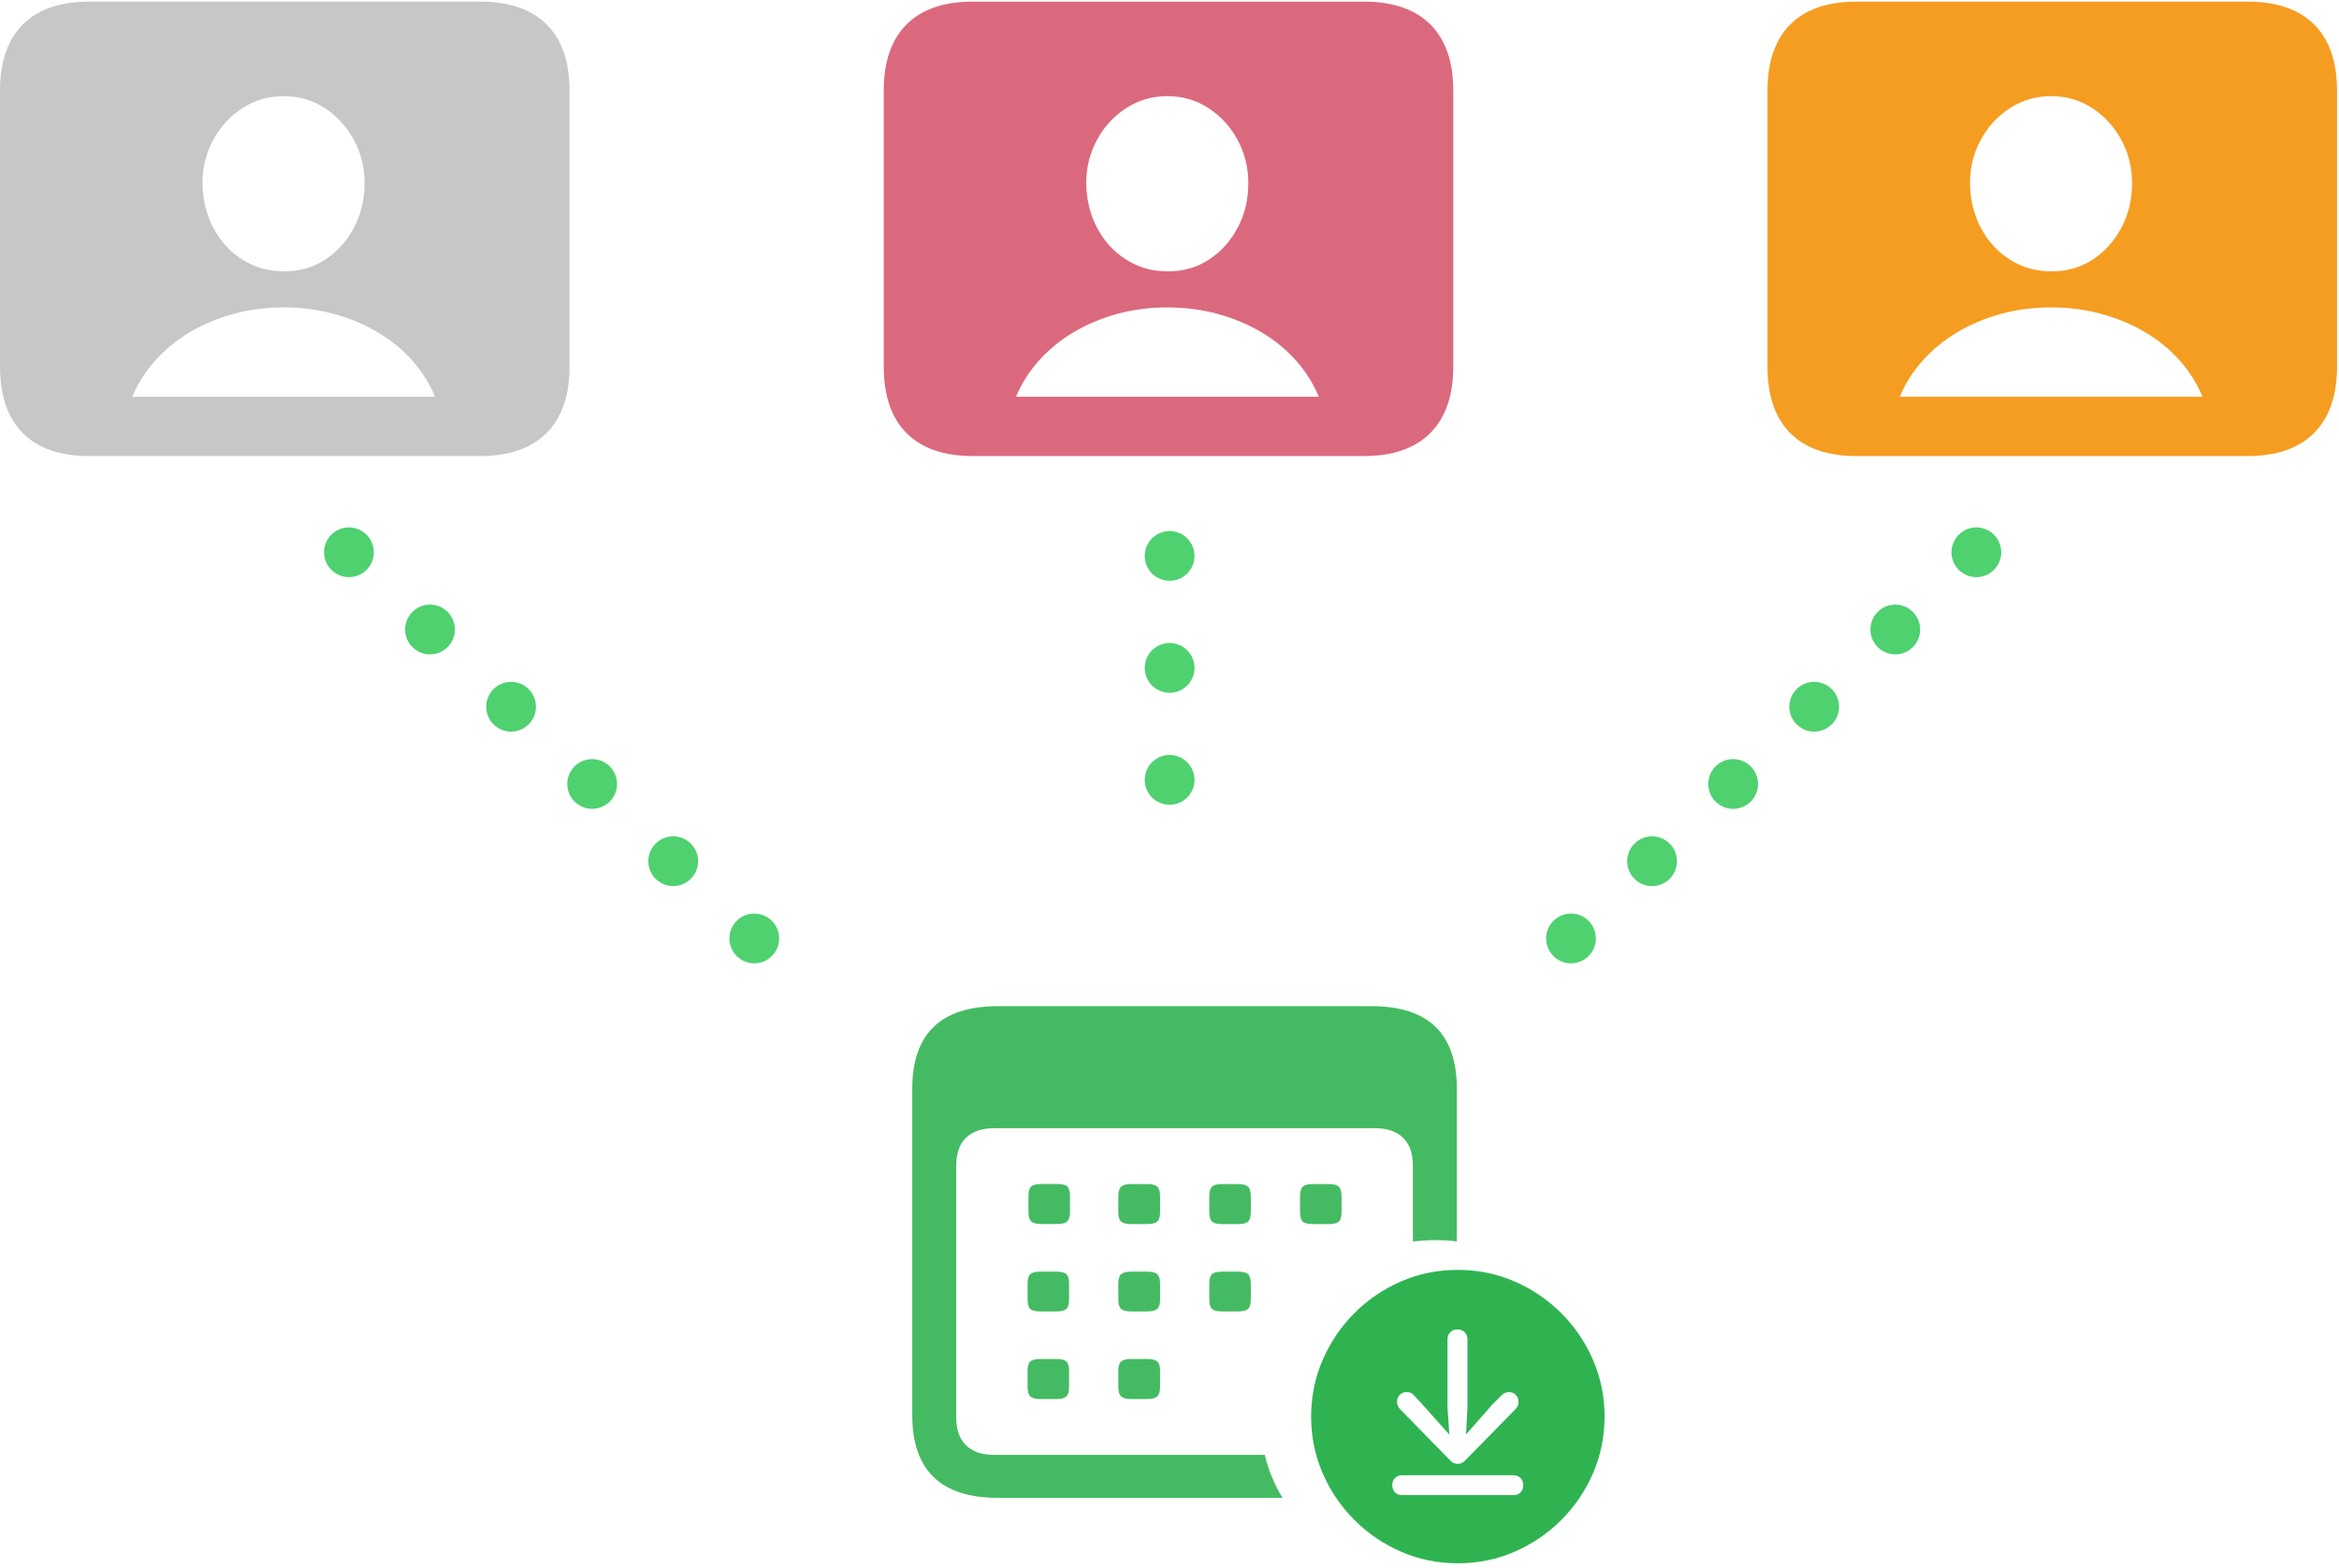 <?xml version="1.0" encoding="UTF-8"?>
<svg width="188px" height="126px" viewBox="0 0 188 126" version="1.1" xmlns="http://www.w3.org/2000/svg" xmlns:xlink="http://www.w3.org/1999/xlink">
    <title>progFixedIcon</title>
    <g id="Marketplace" stroke="none" stroke-width="1" fill="none" fill-rule="evenodd">
        <g id="Artboard-Copy-26" transform="translate(-1151, -1600)">
            <g id="#Types" transform="translate(172, 1150.786)">
                <g id="fixed-rect" transform="translate(0, 384.343)">
                    <g id="progFixedIcon" transform="translate(979, 65)">
                        <g id="iconeFixed" fill="#C7C7C7" fill-rule="nonzero">
                            <path d="M7.183,36.53 L38.573,36.53 C40.916,36.53 42.702,35.911 43.932,34.674 C45.163,33.436 45.778,31.653 45.778,29.325 L45.778,7.161 C45.778,4.833 45.163,3.057 43.932,1.834 C42.702,0.611 40.916,0 38.573,0 L7.183,0 C4.84,0 3.057,0.611 1.834,1.834 C0.611,3.057 0,4.833 0,7.161 L0,29.325 C0,31.668 0.611,33.455 1.834,34.685 C3.057,35.915 4.84,36.53 7.183,36.53 Z M10.632,31.763 C11.071,30.709 11.682,29.742 12.466,28.864 C13.249,27.985 14.172,27.227 15.234,26.59 C16.295,25.953 17.467,25.459 18.748,25.107 C20.03,24.756 21.38,24.58 22.801,24.58 C24.221,24.58 25.572,24.756 26.854,25.107 C28.135,25.459 29.31,25.953 30.379,26.59 C31.448,27.227 32.371,27.985 33.147,28.864 C33.923,29.742 34.531,30.709 34.97,31.763 L10.632,31.763 Z M22.801,21.681 C21.585,21.681 20.483,21.369 19.495,20.747 C18.507,20.125 17.727,19.275 17.156,18.199 C16.584,17.123 16.292,15.918 16.277,14.586 C16.277,13.326 16.566,12.166 17.145,11.104 C17.723,10.042 18.507,9.193 19.495,8.556 C20.483,7.919 21.585,7.6 22.801,7.6 C24.016,7.6 25.115,7.919 26.096,8.556 C27.077,9.193 27.857,10.042 28.435,11.104 C29.014,12.166 29.303,13.326 29.303,14.586 C29.303,15.918 29.014,17.123 28.435,18.199 C27.857,19.275 27.081,20.128 26.107,20.758 C25.133,21.388 24.031,21.695 22.801,21.681 Z" id="Shape"></path>
                        </g>
                        <g id="iconeFixed-Copy" transform="translate(71.032, 0)">
                            <path d="M32.052,120.268 C31.73,119.739 31.448,119.184 31.206,118.604 C30.965,118.025 30.771,117.427 30.624,116.812 L8.858,116.812 C7.892,116.812 7.145,116.558 6.618,116.05 C6.091,115.542 5.827,114.794 5.827,113.806 L5.827,93.562 C5.827,92.574 6.091,91.827 6.618,91.319 C7.145,90.81 7.892,90.556 8.858,90.556 L39.476,90.556 C40.457,90.556 41.211,90.81 41.738,91.319 C42.265,91.827 42.529,92.574 42.529,93.562 L42.529,99.659 C42.851,99.63 43.158,99.605 43.451,99.584 C43.744,99.562 44.037,99.552 44.33,99.552 C44.623,99.552 44.915,99.559 45.208,99.573 C45.501,99.587 45.787,99.616 46.065,99.659 L46.065,87.401 C46.065,85.182 45.494,83.519 44.352,82.409 C43.21,81.3 41.489,80.746 39.19,80.746 L9.188,80.746 C6.889,80.746 5.165,81.3 4.015,82.409 C2.866,83.519 2.291,85.182 2.291,87.401 L2.291,113.613 C2.291,115.831 2.866,117.495 4.015,118.604 C5.165,119.714 6.889,120.268 9.188,120.268 L32.052,120.268 Z M21.18,98.263 C21.561,98.263 21.828,98.195 21.982,98.06 C22.135,97.924 22.212,97.67 22.212,97.297 L22.212,96.031 C22.212,95.659 22.135,95.401 21.982,95.258 C21.828,95.115 21.561,95.043 21.18,95.043 L19.884,95.043 C19.503,95.043 19.236,95.115 19.082,95.258 C18.929,95.401 18.852,95.659 18.852,96.031 L18.852,97.297 C18.852,97.67 18.929,97.924 19.082,98.06 C19.236,98.195 19.503,98.263 19.884,98.263 L21.18,98.263 Z M28.472,98.263 C28.867,98.263 29.138,98.195 29.285,98.06 C29.431,97.924 29.504,97.67 29.504,97.297 L29.504,96.031 C29.504,95.659 29.431,95.401 29.285,95.258 C29.138,95.115 28.867,95.043 28.472,95.043 L27.198,95.043 C26.803,95.043 26.532,95.115 26.385,95.258 C26.239,95.401 26.166,95.659 26.166,96.031 L26.166,97.297 C26.166,97.67 26.239,97.924 26.385,98.06 C26.532,98.195 26.803,98.263 27.198,98.263 L28.472,98.263 Z M35.786,98.263 C36.167,98.263 36.43,98.195 36.577,98.06 C36.723,97.924 36.796,97.67 36.796,97.297 L36.796,96.031 C36.796,95.659 36.723,95.401 36.577,95.258 C36.43,95.115 36.167,95.043 35.786,95.043 L34.49,95.043 C34.095,95.043 33.824,95.115 33.677,95.258 C33.531,95.401 33.458,95.659 33.458,96.031 L33.458,97.297 C33.458,97.67 33.531,97.924 33.677,98.06 C33.824,98.195 34.095,98.263 34.49,98.263 L35.786,98.263 Z M13.888,105.284 C14.269,105.284 14.532,105.216 14.679,105.08 C14.825,104.944 14.898,104.69 14.898,104.317 L14.898,103.051 C14.898,102.679 14.825,102.425 14.679,102.289 C14.532,102.153 14.269,102.085 13.888,102.085 L12.592,102.085 C12.197,102.085 11.926,102.153 11.779,102.289 C11.633,102.425 11.56,102.679 11.56,103.051 L11.56,104.317 C11.56,104.69 11.633,104.944 11.779,105.08 C11.926,105.216 12.197,105.284 12.592,105.284 L13.888,105.284 Z M21.18,105.284 C21.561,105.284 21.828,105.216 21.982,105.08 C22.135,104.944 22.212,104.69 22.212,104.317 L22.212,103.051 C22.212,102.679 22.135,102.425 21.982,102.289 C21.828,102.153 21.561,102.085 21.18,102.085 L19.884,102.085 C19.503,102.085 19.236,102.153 19.082,102.289 C18.929,102.425 18.852,102.679 18.852,103.051 L18.852,104.317 C18.852,104.69 18.929,104.944 19.082,105.08 C19.236,105.216 19.503,105.284 19.884,105.284 L21.18,105.284 Z M28.472,105.284 C28.867,105.284 29.138,105.216 29.285,105.08 C29.431,104.944 29.504,104.69 29.504,104.317 L29.504,103.051 C29.504,102.679 29.431,102.425 29.285,102.289 C29.138,102.153 28.867,102.085 28.472,102.085 L27.198,102.085 C26.803,102.085 26.532,102.153 26.385,102.289 C26.239,102.425 26.166,102.679 26.166,103.051 L26.166,104.317 C26.166,104.69 26.239,104.944 26.385,105.08 C26.532,105.216 26.803,105.284 27.198,105.284 L28.472,105.284 Z M13.888,112.325 C14.269,112.325 14.532,112.253 14.679,112.11 C14.825,111.967 14.898,111.71 14.898,111.337 L14.898,110.071 C14.898,109.699 14.825,109.445 14.679,109.309 C14.532,109.173 14.269,109.105 13.888,109.105 L12.592,109.105 C12.197,109.105 11.926,109.173 11.779,109.309 C11.633,109.445 11.56,109.699 11.56,110.071 L11.56,111.337 C11.56,111.71 11.633,111.967 11.779,112.11 C11.926,112.253 12.197,112.325 12.592,112.325 L13.888,112.325 Z M21.18,112.325 C21.561,112.325 21.828,112.253 21.982,112.11 C22.135,111.967 22.212,111.71 22.212,111.337 L22.212,110.071 C22.212,109.699 22.135,109.445 21.982,109.309 C21.828,109.173 21.561,109.105 21.18,109.105 L19.884,109.105 C19.503,109.105 19.236,109.173 19.082,109.309 C18.929,109.445 18.852,109.699 18.852,110.071 L18.852,111.337 C18.852,111.71 18.929,111.967 19.082,112.11 C19.236,112.253 19.503,112.325 19.884,112.325 L21.18,112.325 Z M13.938,98.258 C14.333,98.258 14.604,98.186 14.751,98.043 C14.897,97.9 14.97,97.643 14.97,97.27 L14.97,96.004 C14.97,95.632 14.897,95.378 14.751,95.242 C14.604,95.106 14.333,95.038 13.938,95.038 L12.664,95.038 C12.269,95.038 11.998,95.106 11.851,95.242 C11.705,95.378 11.632,95.632 11.632,96.004 L11.632,97.27 C11.632,97.643 11.705,97.9 11.851,98.043 C11.998,98.186 12.269,98.258 12.664,98.258 L13.938,98.258 Z" id="calendar" fill="#44BB62" fill-rule="nonzero"></path>
                            <line x1="22.977" y1="44.555" x2="22.977" y2="69.241" id="Line" stroke="#4FD170" stroke-width="4" stroke-linecap="round" stroke-linejoin="round" stroke-dasharray="0,9"></line>
                            <path d="M46.144,125.528 C47.755,125.528 49.271,125.22 50.693,124.603 C52.115,123.987 53.37,123.135 54.457,122.048 C55.543,120.961 56.395,119.707 57.012,118.285 C57.628,116.863 57.936,115.346 57.936,113.736 C57.936,112.125 57.628,110.608 57.012,109.186 C56.395,107.764 55.543,106.51 54.457,105.423 C53.37,104.336 52.113,103.485 50.688,102.868 C49.262,102.252 47.743,101.943 46.133,101.943 C44.522,101.943 43.005,102.252 41.583,102.868 C40.161,103.485 38.909,104.336 37.826,105.423 C36.743,106.51 35.893,107.764 35.277,109.186 C34.66,110.608 34.352,112.125 34.352,113.736 C34.352,115.346 34.66,116.863 35.277,118.285 C35.893,119.707 36.745,120.961 37.832,122.048 C38.918,123.135 40.173,123.987 41.595,124.603 C43.017,125.22 44.533,125.528 46.144,125.528 Z M46.133,117.539 C46.017,117.539 45.909,117.516 45.809,117.47 C45.709,117.424 45.616,117.354 45.531,117.262 L41.508,113.146 C41.431,113.069 41.369,112.974 41.323,112.863 C41.277,112.751 41.254,112.653 41.254,112.568 C41.254,112.329 41.325,112.136 41.468,111.99 C41.61,111.843 41.797,111.77 42.028,111.77 C42.152,111.77 42.261,111.789 42.358,111.828 C42.454,111.867 42.537,111.928 42.606,112.013 L43.288,112.753 L45.462,115.181 L45.312,112.996 L45.312,107.539 C45.312,107.3 45.387,107.105 45.537,106.955 C45.687,106.805 45.886,106.73 46.133,106.73 C46.356,106.73 46.543,106.805 46.693,106.955 C46.844,107.105 46.919,107.3 46.919,107.539 L46.919,112.996 L46.803,115.169 L48.93,112.753 L49.67,112.013 C49.747,111.928 49.838,111.867 49.942,111.828 C50.046,111.789 50.152,111.77 50.26,111.77 C50.483,111.77 50.666,111.847 50.809,112.001 C50.952,112.156 51.023,112.341 51.023,112.556 C51.023,112.664 51.002,112.768 50.959,112.869 C50.917,112.969 50.849,113.065 50.757,113.158 L46.734,117.262 C46.649,117.354 46.554,117.424 46.45,117.47 C46.346,117.516 46.24,117.539 46.133,117.539 Z M41.658,120.048 C41.427,120.048 41.238,119.973 41.092,119.823 C40.945,119.672 40.872,119.478 40.872,119.239 C40.872,119.015 40.945,118.828 41.092,118.678 C41.238,118.528 41.427,118.453 41.658,118.453 L50.618,118.453 C50.849,118.453 51.038,118.528 51.185,118.678 C51.331,118.828 51.404,119.015 51.404,119.239 C51.404,119.478 51.331,119.672 51.185,119.823 C51.038,119.973 50.849,120.048 50.618,120.048 L41.658,120.048 Z" id="Shape" fill="#2FB351" fill-rule="nonzero"></path>
                            <path d="M7.183,36.53 L38.573,36.53 C40.916,36.53 42.702,35.911 43.932,34.674 C45.163,33.436 45.778,31.653 45.778,29.325 L45.778,7.161 C45.778,4.833 45.163,3.057 43.932,1.834 C42.702,0.611 40.916,0 38.573,0 L7.183,0 C4.84,0 3.057,0.611 1.834,1.834 C0.611,3.057 0,4.833 0,7.161 L0,29.325 C0,31.668 0.611,33.455 1.834,34.685 C3.057,35.915 4.84,36.53 7.183,36.53 Z M10.632,31.763 C11.071,30.709 11.682,29.742 12.466,28.864 C13.249,27.985 14.172,27.227 15.234,26.59 C16.295,25.953 17.467,25.459 18.748,25.107 C20.03,24.756 21.38,24.58 22.801,24.58 C24.221,24.58 25.572,24.756 26.854,25.107 C28.135,25.459 29.31,25.953 30.379,26.59 C31.448,27.227 32.371,27.985 33.147,28.864 C33.923,29.742 34.531,30.709 34.97,31.763 L10.632,31.763 Z M22.801,21.681 C21.585,21.681 20.483,21.369 19.495,20.747 C18.507,20.125 17.727,19.275 17.156,18.199 C16.584,17.123 16.292,15.918 16.277,14.586 C16.277,13.326 16.566,12.166 17.145,11.104 C17.723,10.042 18.507,9.193 19.495,8.556 C20.483,7.919 21.585,7.6 22.801,7.6 C24.016,7.6 25.115,7.919 26.096,8.556 C27.077,9.193 27.857,10.042 28.435,11.104 C29.014,12.166 29.303,13.326 29.303,14.586 C29.303,15.918 29.014,17.123 28.435,18.199 C27.857,19.275 27.081,20.128 26.107,20.758 C25.133,21.388 24.031,21.695 22.801,21.681 Z" id="Shape" fill="#DB697E" fill-rule="nonzero"></path>
                        </g>
                        <g id="iconeFixed-Copy-2" transform="translate(27.959, 0)">
                            <line x1="130.892" y1="44.262" x2="97.602" y2="75.98" id="Line" stroke="#4FD170" stroke-width="4" fill="#4FD170" stroke-linecap="round" stroke-linejoin="round" stroke-dasharray="0,9"></line>
                            <line x1="33.335" y1="44.262" x2="0.044" y2="75.98" id="Line-Copy" stroke="#4FD170" stroke-width="4" fill="#4FD170" stroke-linecap="round" stroke-linejoin="round" stroke-dasharray="0,9" transform="translate(16.711, 60.522) scale(-1, 1) translate(-16.711, -60.522) "></line>
                            <path d="M121.288,36.53 L152.678,36.53 C155.021,36.53 156.807,35.911 158.037,34.674 C159.268,33.436 159.883,31.653 159.883,29.325 L159.883,7.161 C159.883,4.833 159.268,3.057 158.037,1.834 C156.807,0.611 155.021,0 152.678,0 L121.288,0 C118.945,0 117.162,0.611 115.939,1.834 C114.716,3.057 114.105,4.833 114.105,7.161 L114.105,29.325 C114.105,31.668 114.716,33.455 115.939,34.685 C117.162,35.915 118.945,36.53 121.288,36.53 Z M124.737,31.763 C125.176,30.709 125.787,29.742 126.571,28.864 C127.354,27.985 128.277,27.227 129.339,26.59 C130.4,25.953 131.572,25.459 132.853,25.107 C134.135,24.756 135.485,24.58 136.906,24.58 C138.326,24.58 139.677,24.756 140.959,25.107 C142.24,25.459 143.415,25.953 144.484,26.59 C145.553,27.227 146.476,27.985 147.252,28.864 C148.028,29.742 148.636,30.709 149.075,31.763 L124.737,31.763 Z M136.906,21.681 C135.69,21.681 134.588,21.369 133.6,20.747 C132.612,20.125 131.832,19.275 131.261,18.199 C130.689,17.123 130.397,15.918 130.382,14.586 C130.382,13.326 130.671,12.166 131.25,11.104 C131.828,10.042 132.612,9.193 133.6,8.556 C134.588,7.919 135.69,7.6 136.906,7.6 C138.121,7.6 139.22,7.919 140.201,8.556 C141.182,9.193 141.962,10.042 142.54,11.104 C143.119,12.166 143.408,13.326 143.408,14.586 C143.408,15.918 143.119,17.123 142.54,18.199 C141.962,19.275 141.186,20.128 140.212,20.758 C139.238,21.388 138.136,21.695 136.906,21.681 Z" id="Shape" fill="#F59D21" fill-rule="nonzero"></path>
                        </g>
                    </g>
                </g>
            </g>
        </g>
    </g>
</svg>
